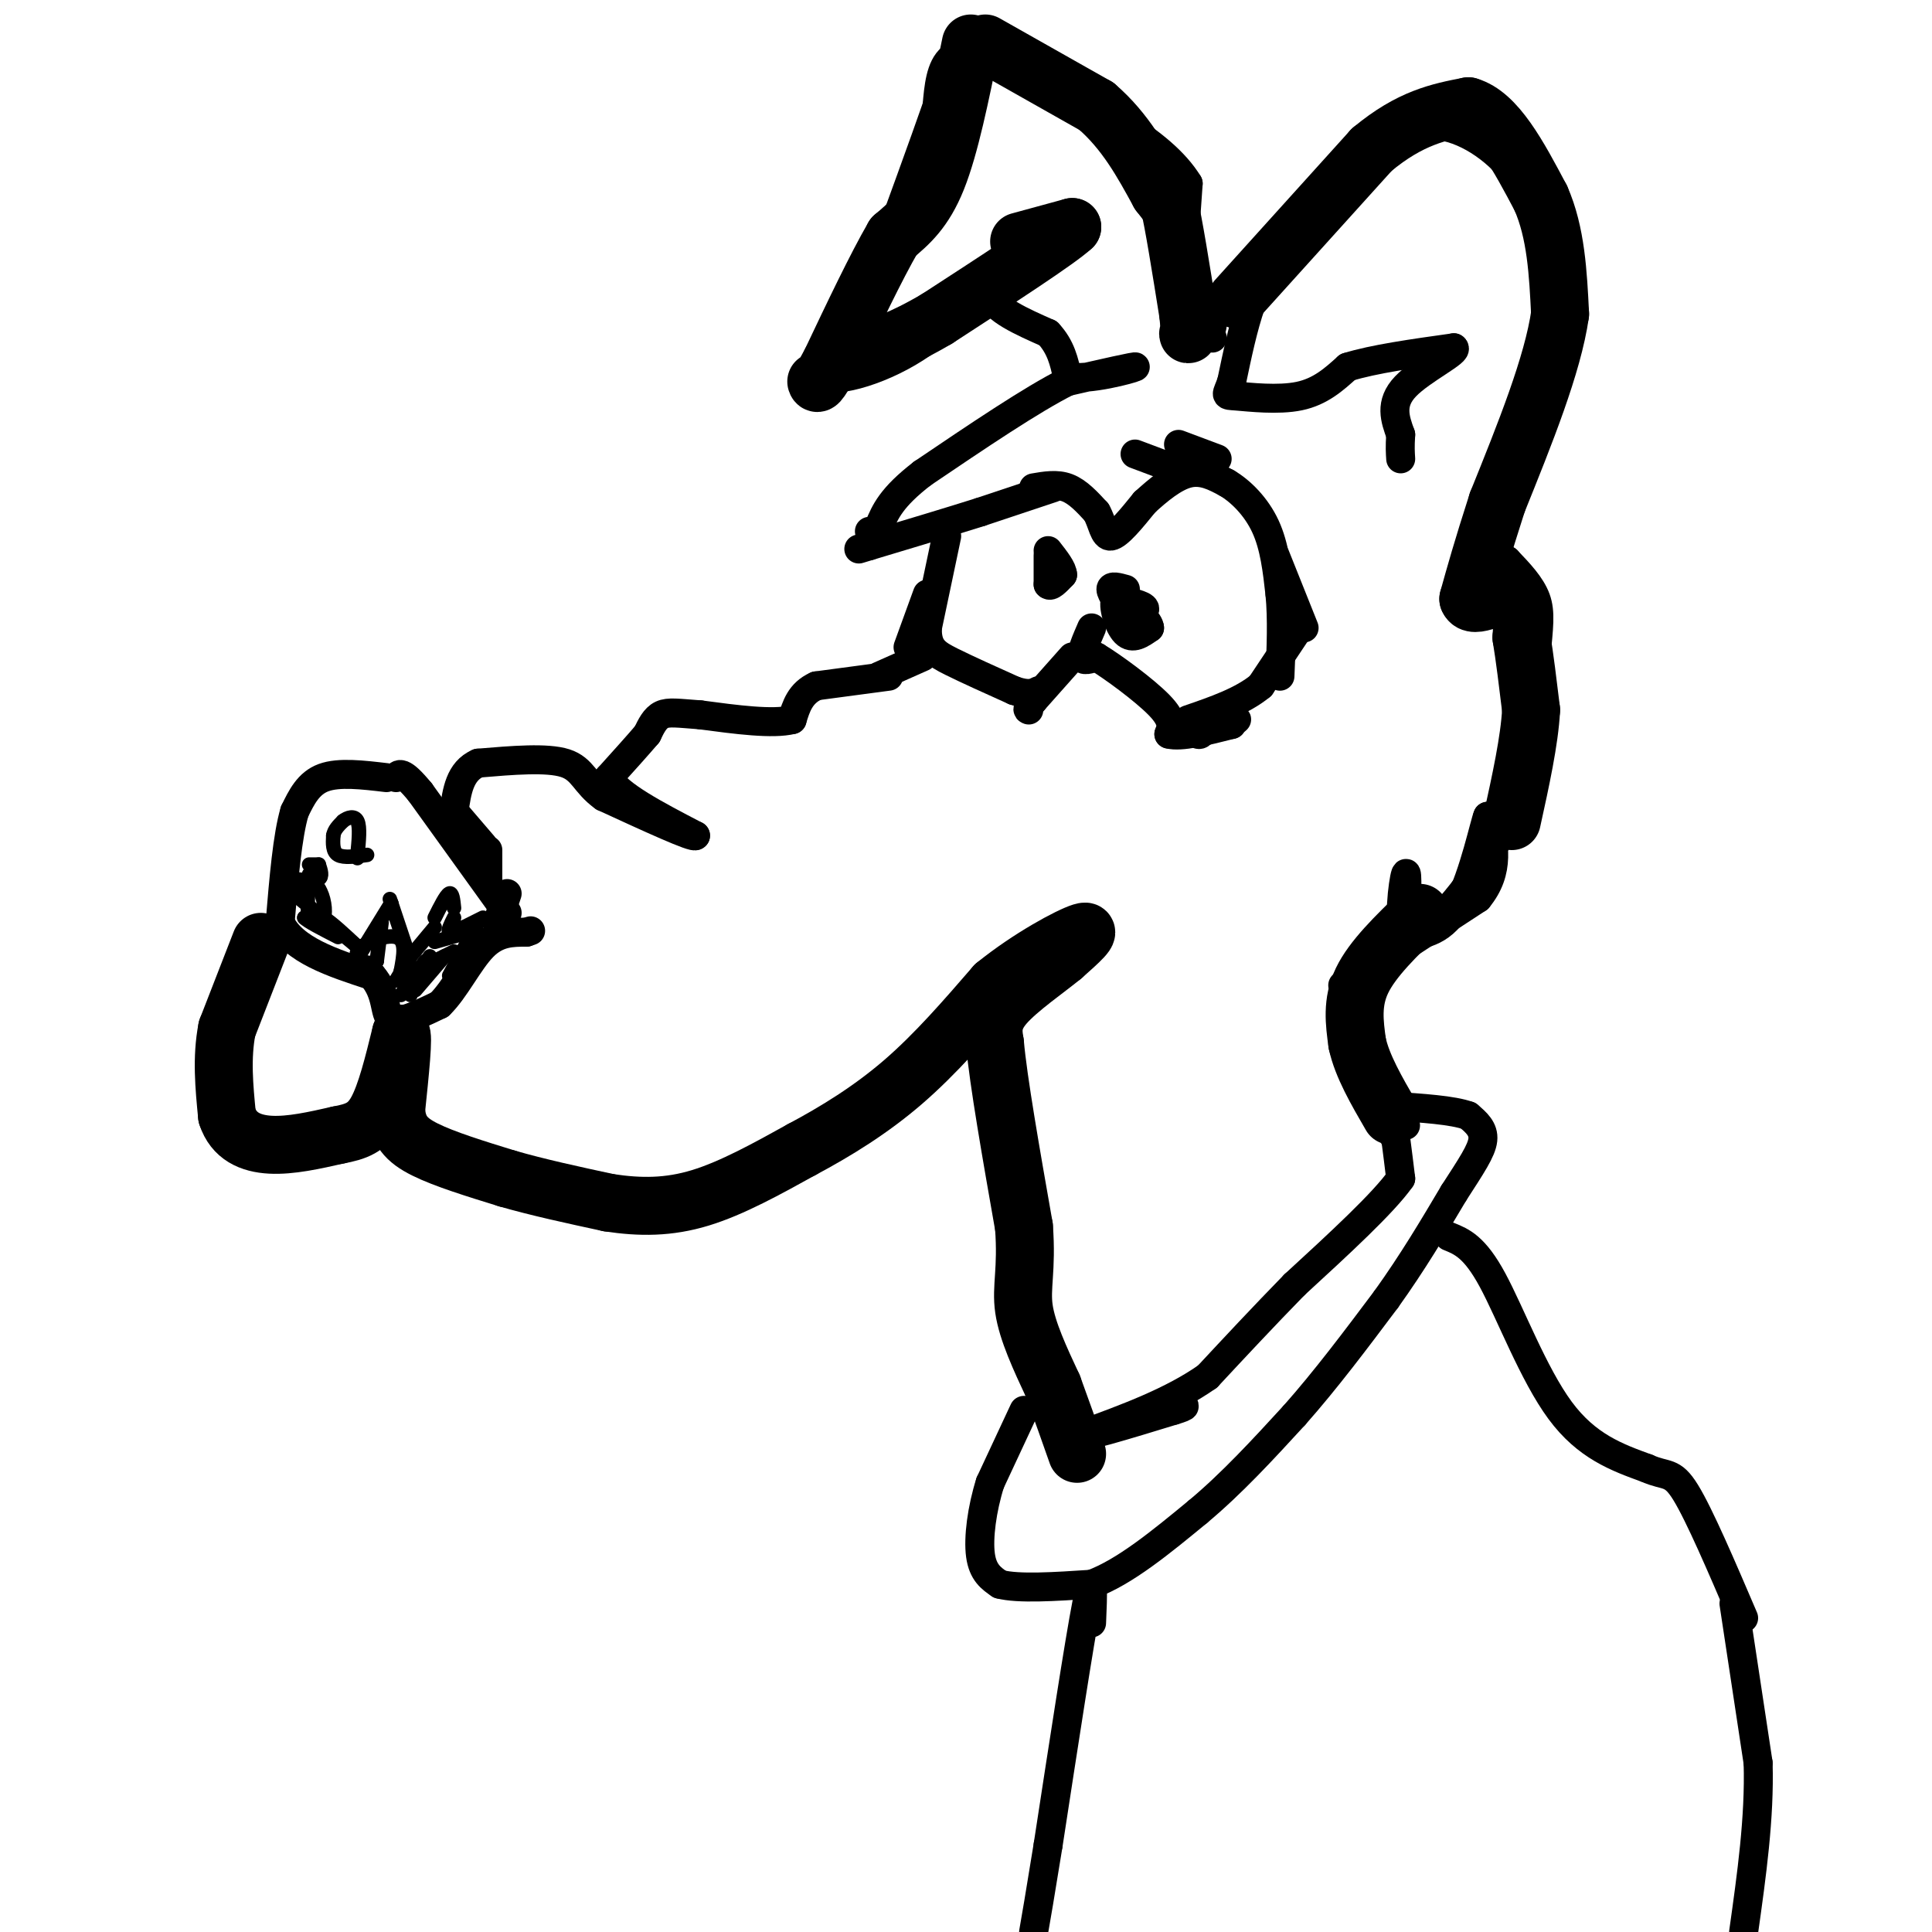 <svg viewBox='0 0 400 400' version='1.1' xmlns='http://www.w3.org/2000/svg' xmlns:xlink='http://www.w3.org/1999/xlink'><g fill='none' stroke='#000000' stroke-width='6' stroke-linecap='round' stroke-linejoin='round'><path d='M218,101c0.000,0.000 -15.000,5.000 -15,5'/><path d='M203,106c-6.333,2.000 -14.667,4.500 -23,7'/><path d='M180,113c-3.833,1.167 -1.917,0.583 0,0'/><path d='M214,101c2.417,-0.417 4.833,-0.833 7,0c2.167,0.833 4.083,2.917 6,5'/><path d='M227,106c1.289,2.200 1.511,5.200 3,5c1.489,-0.200 4.244,-3.600 7,-7'/><path d='M237,104c2.733,-2.511 6.067,-5.289 9,-6c2.933,-0.711 5.467,0.644 8,2'/><path d='M254,100c2.889,1.689 6.111,4.911 8,9c1.889,4.089 2.444,9.044 3,14'/><path d='M265,123c0.500,5.167 0.250,11.083 0,17'/><path d='M264,115c0.000,0.000 6.000,15.000 6,15'/><path d='M252,95c0.000,0.000 -8.000,-3.000 -8,-3'/><path d='M243,97c0.000,0.000 -8.000,-3.000 -8,-3'/><path d='M233,122c-1.500,-0.417 -3.000,-0.833 -3,0c0.000,0.833 1.500,2.917 3,5'/><path d='M233,127c1.622,0.644 4.178,-0.244 4,-1c-0.178,-0.756 -3.089,-1.378 -6,-2'/><path d='M231,124c-0.711,1.289 0.511,5.511 2,7c1.489,1.489 3.244,0.244 5,-1'/><path d='M238,130c0.000,-1.167 -2.500,-3.583 -5,-6'/><path d='M217,115c0.000,0.000 0.000,6.000 0,6'/><path d='M217,121c0.500,0.667 1.750,-0.667 3,-2'/><path d='M220,119c0.000,-1.167 -1.500,-3.083 -3,-5'/><path d='M222,136c0.000,0.000 -8.000,9.000 -8,9'/><path d='M214,145c-1.500,1.833 -1.250,1.917 -1,2'/><path d='M226,130c-1.083,2.500 -2.167,5.000 -2,6c0.167,1.000 1.583,0.500 3,0'/><path d='M227,136c3.267,1.956 9.933,6.844 13,10c3.067,3.156 2.533,4.578 2,6'/><path d='M242,152c2.500,0.667 7.750,-0.667 13,-2'/><path d='M255,150c0.738,-0.738 -3.917,-1.583 -6,-1c-2.083,0.583 -1.595,2.595 -1,3c0.595,0.405 1.298,-0.798 2,-2'/><path d='M250,150c2.133,-0.667 6.467,-1.333 6,-1c-0.467,0.333 -5.733,1.667 -11,3'/><path d='M196,111c0.000,0.000 -4.000,19.000 -4,19'/><path d='M192,130c-0.089,4.244 1.689,5.356 5,7c3.311,1.644 8.156,3.822 13,6'/><path d='M210,143c3.000,1.000 4.000,0.500 5,0'/><path d='M269,130c0.000,0.000 -8.000,12.000 -8,12'/><path d='M261,142c-3.833,3.167 -9.417,5.083 -15,7'/><path d='M192,123c0.000,0.000 -4.000,11.000 -4,11'/><path d='M191,136c0.000,0.000 -9.000,4.000 -9,4'/><path d='M184,140c0.000,0.000 -15.000,2.000 -15,2'/><path d='M169,142c-3.333,1.500 -4.167,4.250 -5,7'/><path d='M164,149c-4.000,1.000 -11.500,0.000 -19,-1'/><path d='M145,148c-4.600,-0.333 -6.600,-0.667 -8,0c-1.400,0.667 -2.200,2.333 -3,4'/><path d='M134,152c-1.833,2.167 -4.917,5.583 -8,9'/><path d='M126,161c1.667,3.500 9.833,7.750 18,12'/><path d='M144,173c-0.167,0.667 -9.583,-3.667 -19,-8'/><path d='M125,165c-3.933,-2.800 -4.267,-5.800 -8,-7c-3.733,-1.200 -10.867,-0.600 -18,0'/><path d='M99,158c-3.833,1.667 -4.417,5.833 -5,10'/><path d='M94,168c0.000,0.000 6.000,7.000 6,7'/><path d='M101,176c0.000,0.000 0.000,7.000 0,7'/><path d='M105,185c0.000,0.000 -2.000,6.000 -2,6'/><path d='M104,193c0.000,0.000 1.000,0.000 1,0'/><path d='M105,189c0.000,0.000 -18.000,-25.000 -18,-25'/><path d='M87,164c-3.833,-4.667 -4.417,-3.833 -5,-3'/><path d='M80,161c-4.917,-0.583 -9.833,-1.167 -13,0c-3.167,1.167 -4.583,4.083 -6,7'/><path d='M61,168c-1.500,5.000 -2.250,14.000 -3,23'/><path d='M58,191c2.667,5.667 10.833,8.333 19,11'/><path d='M77,202c3.400,3.844 2.400,7.956 4,9c1.600,1.044 5.800,-0.978 10,-3'/><path d='M91,208c3.156,-3.000 6.044,-9.000 9,-12c2.956,-3.000 5.978,-3.000 9,-3'/><path d='M109,193c1.500,-0.500 0.750,-0.250 0,0'/></g>
<g fill='none' stroke='#000000' stroke-width='3' stroke-linecap='round' stroke-linejoin='round'><path d='M82,203c0.000,0.000 3.000,-5.000 3,-5'/><path d='M85,198c0.000,0.000 5.000,-6.000 5,-6'/><path d='M90,190c1.167,-2.333 2.333,-4.667 3,-5c0.667,-0.333 0.833,1.333 1,3'/><path d='M94,190c-0.667,1.333 -1.333,2.667 -1,3c0.333,0.333 1.667,-0.333 3,-1'/><path d='M96,192c0.000,0.000 4.000,-2.000 4,-2'/><path d='M89,198c0.000,0.000 -2.000,3.000 -2,3'/><path d='M85,206c0.000,0.000 1.000,-4.000 1,-4'/><path d='M90,195c0.000,0.000 7.000,-2.000 7,-2'/><path d='M92,198c0.000,0.000 -6.000,7.000 -6,7'/><path d='M93,202c0.000,0.000 6.000,-11.000 6,-11'/><path d='M84,196c0.000,0.000 -3.000,-9.000 -3,-9'/><path d='M81,187c-0.500,-1.500 -0.250,-0.750 0,0'/><path d='M81,187c0.000,0.000 -8.000,13.000 -8,13'/><path d='M73,200c-1.333,2.000 -0.667,0.500 0,-1'/><path d='M79,191c0.000,0.000 -1.000,8.000 -1,8'/><path d='M78,199c-1.524,1.048 -4.833,-0.333 -4,-2c0.833,-1.667 5.810,-3.619 8,-3c2.190,0.619 1.595,3.810 1,7'/><path d='M83,201c2.000,0.500 6.500,-1.750 11,-4'/><path d='M88,199c0.000,0.000 -5.000,7.000 -5,7'/><path d='M64,179c0.000,0.000 2.000,0.000 2,0'/><path d='M66,179c0.417,1.250 0.833,2.500 0,3c-0.833,0.500 -2.917,0.250 -5,0'/><path d='M64,181c-0.250,3.750 -0.500,7.500 0,9c0.500,1.500 1.750,0.750 3,0'/><path d='M67,190c1.667,1.000 4.333,3.500 7,6'/><path d='M74,196c-0.833,-0.667 -6.417,-5.333 -12,-10'/><path d='M62,186c-2.044,-2.267 -1.156,-2.933 0,-3c1.156,-0.067 2.578,0.467 4,1'/><path d='M66,184c1.022,1.489 1.578,4.711 1,6c-0.578,1.289 -2.289,0.644 -4,0'/><path d='M63,190c0.500,0.667 3.750,2.333 7,4'/><path d='M76,177c-2.417,0.333 -4.833,0.667 -6,0c-1.167,-0.667 -1.083,-2.333 -1,-4'/><path d='M69,173c0.167,-1.167 1.083,-2.083 2,-3'/><path d='M71,170c0.978,-0.778 2.422,-1.222 3,0c0.578,1.222 0.289,4.111 0,7'/><path d='M74,177c0.000,1.167 0.000,0.583 0,0'/><path d='M57,194c0.000,0.000 -9.000,14.000 -9,14'/><path d='M48,208c-2.333,6.000 -3.667,14.000 -5,22'/><path d='M43,230c1.500,4.833 7.750,5.917 14,7'/><path d='M57,237c4.000,1.333 7.000,1.167 10,1'/><path d='M67,238c3.833,-0.833 8.417,-3.417 13,-6'/><path d='M80,232c2.667,-2.833 2.833,-6.917 3,-11'/><path d='M83,221c0.000,-2.833 -1.500,-4.417 -3,-6'/><path d='M80,215c-0.333,-1.911 0.333,-3.689 1,-3c0.667,0.689 1.333,3.844 2,7'/><path d='M83,219c0.833,3.833 1.917,9.917 3,16'/><path d='M86,235c2.167,3.667 6.083,4.833 10,6'/><path d='M96,241c4.500,2.333 10.750,5.167 17,8'/><path d='M113,249c6.167,1.500 13.083,1.250 20,1'/><path d='M133,250c6.311,0.378 12.089,0.822 16,0c3.911,-0.822 5.956,-2.911 8,-5'/><path d='M157,245c4.000,-2.500 10.000,-6.250 16,-10'/><path d='M173,235c4.500,-3.667 7.750,-7.833 11,-12'/><path d='M184,223c3.833,-4.333 7.917,-9.167 12,-14'/><path d='M196,209c4.500,-4.000 9.750,-7.000 15,-10'/><path d='M211,199c4.833,-2.667 9.417,-4.333 14,-6'/></g>
<g fill='none' stroke='#000000' stroke-width='12' stroke-linecap='round' stroke-linejoin='round'><path d='M54,195c0.000,0.000 -7.000,18.000 -7,18'/><path d='M47,213c-1.167,6.000 -0.583,12.000 0,18'/><path d='M47,231c1.378,4.222 4.822,5.778 9,6c4.178,0.222 9.089,-0.889 14,-2'/><path d='M70,235c3.733,-0.711 6.067,-1.489 8,-5c1.933,-3.511 3.467,-9.756 5,-16'/><path d='M83,214c0.667,0.000 -0.167,8.000 -1,16'/><path d='M82,230c0.422,4.000 1.978,6.000 6,8c4.022,2.000 10.511,4.000 17,6'/><path d='M105,244c6.333,1.833 13.667,3.417 21,5'/><path d='M126,249c6.556,1.000 12.444,1.000 19,-1c6.556,-2.000 13.778,-6.000 21,-10'/><path d='M166,238c7.089,-3.778 14.311,-8.222 21,-14c6.689,-5.778 12.844,-12.889 19,-20'/><path d='M206,204c7.133,-5.778 15.467,-10.222 18,-11c2.533,-0.778 -0.733,2.111 -4,5'/><path d='M220,198c-3.200,2.644 -9.200,6.756 -12,10c-2.800,3.244 -2.400,5.622 -2,8'/><path d='M206,216c0.667,7.667 3.333,22.833 6,38'/><path d='M212,254c0.667,8.978 -0.667,12.422 0,17c0.667,4.578 3.333,10.289 6,16'/><path d='M218,287c1.833,5.000 3.417,9.500 5,14'/></g>
<g fill='none' stroke='#000000' stroke-width='6' stroke-linecap='round' stroke-linejoin='round'><path d='M212,292c0.000,0.000 -7.000,15.000 -7,15'/><path d='M205,307c-1.711,5.400 -2.489,11.400 -2,15c0.489,3.600 2.244,4.800 4,6'/><path d='M207,328c3.833,1.000 11.417,0.500 19,0'/><path d='M226,328c6.833,-2.500 14.417,-8.750 22,-15'/><path d='M248,313c7.000,-5.833 13.500,-12.917 20,-20'/><path d='M268,293c6.500,-7.333 12.750,-15.667 19,-24'/><path d='M287,269c5.500,-7.667 9.750,-14.833 14,-22'/><path d='M301,247c3.644,-5.644 5.756,-8.756 6,-11c0.244,-2.244 -1.378,-3.622 -3,-5'/><path d='M304,231c-3.167,-1.167 -9.583,-1.583 -16,-2'/><path d='M288,229c-2.500,0.833 -0.750,3.917 1,7'/><path d='M289,236c0.333,2.500 0.667,5.250 1,8'/><path d='M290,244c-3.500,5.000 -12.750,13.500 -22,22'/><path d='M268,266c-6.667,6.833 -12.333,12.917 -18,19'/><path d='M250,285c-7.333,5.167 -16.667,8.583 -26,12'/><path d='M224,297c-1.167,1.167 8.917,-1.917 19,-5'/><path d='M243,292c3.333,-1.000 2.167,-1.000 1,-1'/><path d='M278,204c0.000,0.000 8.000,21.000 8,21'/><path d='M286,225c2.167,4.833 3.583,6.417 5,8'/><path d='M280,203c0.000,0.000 26.000,-17.000 26,-17'/><path d='M306,186c4.667,-5.667 3.333,-11.333 2,-17'/><path d='M308,169c-0.533,1.044 -2.867,12.156 -6,18c-3.133,5.844 -7.067,6.422 -11,7'/><path d='M291,194c-1.711,-2.333 -0.489,-11.667 0,-13c0.489,-1.333 0.244,5.333 0,12'/><path d='M291,193c1.556,1.378 5.444,-1.178 9,-5c3.556,-3.822 6.778,-8.911 10,-14'/><path d='M310,174c2.800,-3.956 4.800,-6.844 6,-13c1.200,-6.156 1.600,-15.578 2,-25'/><path d='M318,136c0.578,-6.200 1.022,-9.200 0,-12c-1.022,-2.800 -3.511,-5.400 -6,-8'/><path d='M312,116c-2.667,0.167 -6.333,4.583 -10,9'/><path d='M302,125c1.000,-4.667 8.500,-20.833 16,-37'/><path d='M318,88c3.000,-9.833 2.500,-15.917 2,-22'/><path d='M320,66c0.933,-6.000 2.267,-10.000 1,-15c-1.267,-5.000 -5.133,-11.000 -9,-17'/><path d='M312,34c-4.511,-4.911 -11.289,-8.689 -17,-8c-5.711,0.689 -10.356,5.844 -15,11'/><path d='M280,37c-5.400,4.022 -11.400,8.578 -15,13c-3.600,4.422 -4.800,8.711 -6,13'/><path d='M259,63c-1.667,4.833 -2.833,10.417 -4,16'/><path d='M255,79c-1.048,3.083 -1.667,2.792 1,3c2.667,0.208 8.619,0.917 13,0c4.381,-0.917 7.190,-3.458 10,-6'/><path d='M279,76c5.333,-1.667 13.667,-2.833 22,-4'/><path d='M301,72c1.244,0.711 -6.644,4.489 -10,8c-3.356,3.511 -2.178,6.756 -1,10'/><path d='M290,90c-0.167,2.500 -0.083,3.750 0,5'/><path d='M251,70c0.000,0.000 -6.000,-1.000 -6,-1'/><path d='M245,69c-0.833,-5.333 0.083,-18.167 1,-31'/><path d='M246,38c-5.500,-9.000 -19.750,-16.000 -34,-23'/><path d='M212,15c-8.489,-4.689 -12.711,-4.911 -15,-3c-2.289,1.911 -2.644,5.956 -3,10'/><path d='M194,22c-2.667,7.667 -7.833,21.833 -13,36'/><path d='M181,58c-4.167,9.167 -8.083,14.083 -12,19'/><path d='M169,77c1.422,2.911 10.978,0.689 19,-4c8.022,-4.689 14.511,-11.844 21,-19'/><path d='M209,54c7.133,-4.467 14.467,-6.133 15,-6c0.533,0.133 -5.733,2.067 -12,4'/><path d='M212,52c-3.956,2.267 -7.844,5.933 -7,9c0.844,3.067 6.422,5.533 12,8'/><path d='M217,69c2.667,2.833 3.333,5.917 4,9'/><path d='M221,78c4.356,0.822 13.244,-1.622 14,-2c0.756,-0.378 -6.622,1.311 -14,3'/><path d='M221,79c-7.333,3.667 -18.667,11.333 -30,19'/><path d='M191,98c-6.500,5.000 -7.750,8.000 -9,11'/><path d='M182,109c-1.833,2.000 -1.917,1.500 -2,1'/><path d='M226,336c0.250,-5.833 0.500,-11.667 -1,-4c-1.500,7.667 -4.750,28.833 -8,50'/><path d='M217,382c-1.833,11.333 -2.417,14.667 -3,18'/><path d='M300,256c2.644,1.067 5.289,2.133 9,9c3.711,6.867 8.489,19.533 14,27c5.511,7.467 11.756,9.733 18,12'/><path d='M341,304c4.044,1.822 5.156,0.378 8,5c2.844,4.622 7.422,15.311 12,26'/><path d='M359,332c0.000,0.000 5.000,33.000 5,33'/><path d='M364,365c0.333,11.333 -1.333,23.167 -3,35'/></g>
<g fill='none' stroke='#000000' stroke-width='12' stroke-linecap='round' stroke-linejoin='round'><path d='M211,50c0.000,0.000 11.000,-3.000 11,-3'/><path d='M222,47c-2.833,2.667 -15.417,10.833 -28,19'/><path d='M194,66c-7.333,4.333 -11.667,5.667 -16,7'/><path d='M178,73c-3.667,1.667 -4.833,2.333 -6,3'/><path d='M204,9c0.000,0.000 23.000,13.000 23,13'/><path d='M227,22c6.000,5.167 9.500,11.583 13,18'/><path d='M240,40c2.500,3.333 2.250,2.667 2,2'/><path d='M242,42c1.000,4.167 2.500,13.583 4,23'/><path d='M246,65c0.533,4.556 -0.133,4.444 0,4c0.133,-0.444 1.067,-1.222 2,-2'/><path d='M256,62c0.000,0.000 28.000,-31.000 28,-31'/><path d='M284,31c8.000,-6.667 14.000,-7.833 20,-9'/><path d='M304,22c5.833,1.667 10.417,10.333 15,19'/><path d='M319,41c3.167,7.167 3.583,15.583 4,24'/><path d='M323,65c-1.500,10.500 -7.250,24.750 -13,39'/><path d='M310,104c-3.167,9.833 -4.583,14.917 -6,20'/><path d='M304,124c0.978,2.489 6.422,-1.289 9,-1c2.578,0.289 2.289,4.644 2,9'/><path d='M315,132c0.667,4.000 1.333,9.500 2,15'/><path d='M317,147c-0.333,6.333 -2.167,14.667 -4,23'/><path d='M201,9c-2.167,10.667 -4.333,21.333 -7,28c-2.667,6.667 -5.833,9.333 -9,12'/><path d='M185,49c-3.667,6.333 -8.333,16.167 -13,26'/><path d='M172,75c-2.667,5.000 -2.833,4.500 -3,4'/><path d='M294,189c-4.917,4.750 -9.833,9.500 -12,14c-2.167,4.500 -1.583,8.750 -1,13'/><path d='M281,216c1.000,4.667 4.000,9.833 7,15'/></g>
</svg>